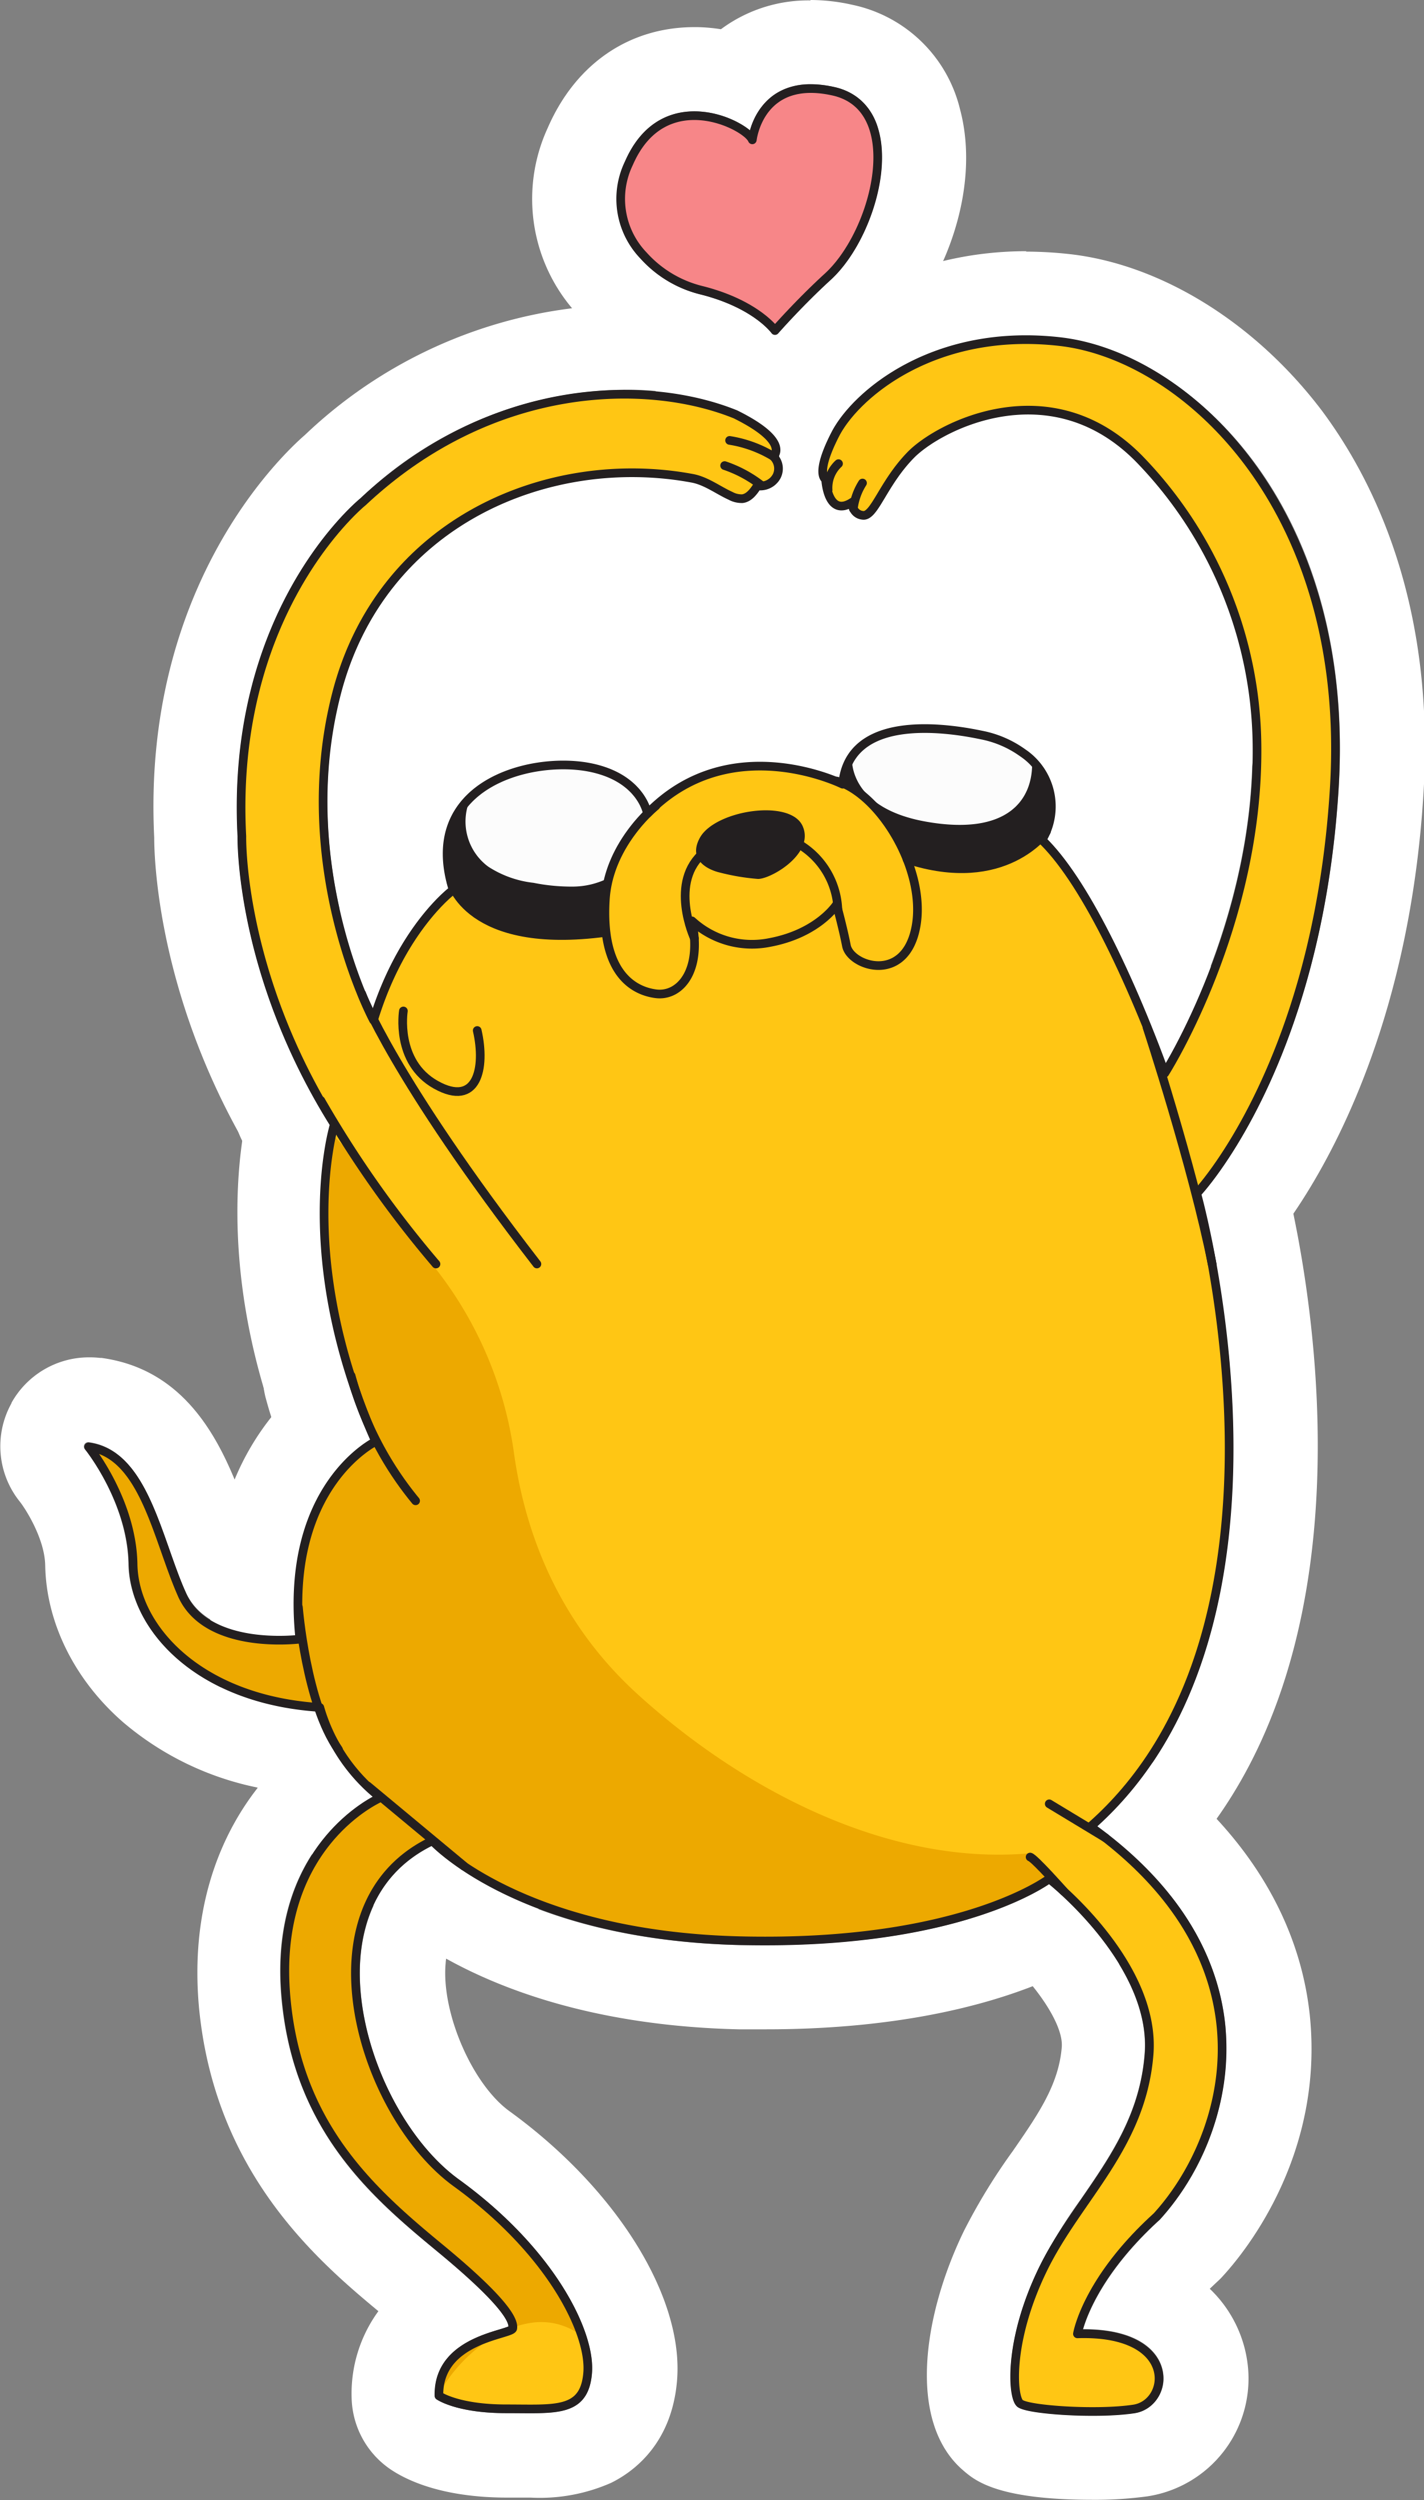 <svg xmlns="http://www.w3.org/2000/svg" viewBox="0 0 169.16 296.78"><rect x="0" y="0" width="169.16" height="296.78" fill="#808080" stroke="none"/><defs><style>.cls-1{fill:#fff;}.cls-2{fill:#fcfcfc;}.cls-3{fill:#ffc614;}.cls-4{fill:#f78688;}.cls-5{fill:#eda900;}.cls-6{fill:none;stroke:#231f20;stroke-linecap:round;stroke-linejoin:round;stroke-width:1.03px;}.cls-7{fill:#231f20;}</style></defs><title>adventure time lovely jake</title><g id="d"><path class="cls-1" d="M187.51,41.48a35.09,35.09,0,0,1,4.15.25c14.94,1.74,35.06,19.47,33,53.45-1.88,30.79-14.54,46.26-16.28,48.24,1.08,4.1,13,52.05-12.37,75,9,6.62,14.27,14.76,15.18,23.57a30.62,30.62,0,0,1-7.76,23.11c-6.67,6.06-8.63,11.3-9.13,13h.11c6.56,0,9.18,2.77,9.42,5.43a4.15,4.15,0,0,1-3.41,4.53,37.52,37.52,0,0,1-5.06.3c-4,0-8.13-.43-8.89-1.08-1.14-1-1.64-7.77,2.58-16.48a61.57,61.57,0,0,1,5-8.16c3.42-5,7-10.08,7.54-17.19.8-9.63-9.47-18.62-11.36-20.19-1.92,1.3-11.9,7.25-33.75,7.25-1,0-2,0-3,0-24.22-.59-34.78-9.95-36.59-11.75-6.26,3.14-8,8.78-8.42,13-.86,9.37,4.37,21.3,11.67,26.58,10.85,7.86,16.24,17.73,15.81,23-.35,4.39-3.27,4.74-7.43,4.74H125.8c-5.9,0-8.2-1.58-8.29-1.65a.48.48,0,0,1-.22-.41c-.11-5.54,5.18-7.13,7.73-7.89.39-.12.84-.26,1-.35,0-.72-1.16-2.87-8.47-8.91s-17-14-18.49-30,8.06-22.46,10.8-24a21.6,21.6,0,0,1-6.7-10.11c-14.3-1-22.15-9.76-22.28-17.5-.13-7.35-5.12-13.55-5.17-13.61a.5.5,0,0,1-.05-.58.5.5,0,0,1,.45-.26h.07c5.32.73,7.47,6.83,9.54,12.72.65,1.82,1.25,3.55,2,5.12,2,4.44,7.87,5.1,11.19,5.1.78,0,1.42,0,1.82-.07-1.49-15.85,6.9-22,8.94-23.22-8.89-20.3-5.35-35.31-4.8-37.35-11.31-17.9-11-34.07-11-34.23-1.43-26.89,14.44-40,14.6-40.12a46,46,0,0,1,31.38-12.89,36,36,0,0,1,13.39,2.45q4.9,2.43,5.13,4.49a1.57,1.57,0,0,1-.17.92,2.51,2.51,0,0,1,.17,2.65A2.87,2.87,0,0,1,156,59.81h-.15a3,3,0,0,1-2,1.48h-.22a3.61,3.61,0,0,1-1.45-.4c-.54-.25-1.06-.54-1.56-.82a9.6,9.6,0,0,0-2.86-1.22,37.74,37.74,0,0,0-6.92-.63c-14.63,0-30.22,8.24-34.77,25.87-4.47,17.28,1.85,32.93,3.82,37.19,3-9,7.73-13.27,9-14.27-1.24-4.24-.63-7.89,1.77-10.59,2.8-3.16,7.71-4.57,12-4.57a17.42,17.42,0,0,1,3.06.27c4.88.92,6.6,3.64,7.18,5.06A18.48,18.48,0,0,1,156,92a25.63,25.63,0,0,1,9.41,1.88A6.73,6.73,0,0,1,168,89.47c2-1.46,4.78-1.93,7.52-1.93a34.69,34.69,0,0,1,6.92.8,13,13,0,0,1,5,2.17,8.13,8.13,0,0,1,2.63,10.68c6.38,6.51,12.43,22.39,14,26.64,2.25-3.89,10.55-19.53,10.33-37.76a49.33,49.33,0,0,0-13.8-33.56,17.6,17.6,0,0,0-12.87-5.64c-6.21,0-11.6,3.18-13.54,5.17a24.67,24.67,0,0,0-3.4,4.66c-.92,1.53-1.62,2.67-2.57,2.67l-.24,0a1.93,1.93,0,0,1-1.28-.78,1.81,1.81,0,0,1-.23-.49,2.32,2.32,0,0,1-.89.2,1.85,1.85,0,0,1-.8-.19c-1.23-.62-1.51-2.57-1.57-3.27a1.27,1.27,0,0,1-.25-.44c-.36-1,.12-2.84,1.44-5.39,2.45-4.76,10.67-11.51,23.11-11.51M165.58,61.24a2,2,0,0,0,1.06-.42.52.52,0,0,1,.29-.09.47.47,0,0,1,.28.09.51.51,0,0,1,.22.53.79.79,0,0,0,.74,1h0c.37,0,1.06-1.09,1.71-2.17a25.43,25.43,0,0,1,3.54-4.85c2.06-2.11,7.75-5.46,14.27-5.48h.05a18.51,18.51,0,0,1,13.55,5.92,50.53,50.53,0,0,1,14.11,34.29c.26,21.3-10.93,39.08-11,39.26a.51.51,0,0,1-.43.24h-.06a.52.52,0,0,1-.43-.35c-.07-.2-7.2-20.56-14.37-27.55A.53.53,0,0,1,189,101a7.1,7.1,0,0,0-2.17-9.67,11.92,11.92,0,0,0-4.61-2,34.11,34.11,0,0,0-6.71-.76c-2.53,0-5.12.4-6.9,1.72a5.84,5.84,0,0,0-2.34,4.39.52.52,0,0,1-.26.41.54.54,0,0,1-.25.06.59.59,0,0,1-.23,0A23.93,23.93,0,0,0,156,93.06a17.54,17.54,0,0,0-13,5.45.51.51,0,0,1-.37.15.39.39,0,0,1-.15,0,.53.53,0,0,1-.36-.4c0-.16-.79-4-6.62-5.09a15.83,15.83,0,0,0-2.91-.26c-4,0-8.55,1.3-11.14,4.22-2.24,2.53-2.73,5.87-1.45,9.94a.51.51,0,0,1-.19.57c-.06,0-6,4.47-9.26,15.2a.52.52,0,0,1-.44.36h0a.52.52,0,0,1-.46-.27c-.1-.19-9.78-18.49-4.46-39.08,4.69-18.16,20.73-26.64,35.78-26.64a38,38,0,0,1,7.1.65,10.46,10.46,0,0,1,3.17,1.33c.48.27,1,.55,1.49.78a2.74,2.74,0,0,0,1,.31h.1c.58-.06,1-.7,1.41-1.3a.52.52,0,0,1,.44-.23.36.36,0,0,1,.14,0,1,1,0,0,0,.25,0,1.89,1.89,0,0,0,1.44-.9,1.5,1.5,0,0,0-.27-1.74.48.48,0,0,1-.17-.4.47.47,0,0,1,.19-.38.55.55,0,0,0,.12-.47c-.06-.45-.63-1.7-4.53-3.63a34.88,34.88,0,0,0-12.95-2.37c-9.79,0-21.05,3.6-30.72,12.65-.18.15-15.64,12.94-14.24,39.33,0,.2-.26,16.18,11,33.88a.55.55,0,0,1,.06.43c0,.16-4.72,15.69,4.88,37.29a.52.52,0,0,1-.25.67c-.11.05-10.61,5.38-8.74,23a.51.51,0,0,1-.44.56,21.15,21.15,0,0,1-2.58.14c-3.57,0-9.81-.75-12-5.72-.71-1.61-1.35-3.43-2-5.2-1.77-5-3.6-10.23-7.38-11.69,1.51,2.2,4.44,7.22,4.54,13.06.12,7.35,7.77,15.63,21.69,16.51a.51.51,0,0,1,.47.41,20.74,20.74,0,0,0,7,10.41.48.48,0,0,1,.19.47.5.5,0,0,1-.3.4c-.52.22-12.56,5.64-10.91,23.33,1.34,14.38,9,21.78,18.12,29.31,8.27,6.82,9,9,8.82,10-.08.51-.61.67-1.77,1-2.42.72-6.89,2.07-7,6.6.67.35,2.94,1.32,7.48,1.32h2.56c4.46,0,6.31-.34,6.59-3.8.33-4-3.56-13.54-15.39-22.1-7.55-5.47-13-17.82-12.09-27.52.6-6.52,3.83-11.36,9.34-14a.54.54,0,0,1,.22,0,.52.52,0,0,1,.38.17c.1.11,10.38,11.06,36.12,11.69,1,0,2,0,3,0,23.61,0,33.36-7.21,33.46-7.28a.56.56,0,0,1,.32-.11.51.51,0,0,1,.31.11c.53.41,13,10.23,12.06,21.34-.61,7.38-4.22,12.62-7.72,17.68a61.83,61.83,0,0,0-5,8c-4.11,8.47-3.48,14.63-2.84,15.24.51.4,4.5.83,8.39.83a34.25,34.25,0,0,0,4.74-.28,3.11,3.11,0,0,0,2.53-3.42c-.2-2.2-2.53-4.49-8.33-4.49l-.81,0h0a.49.49,0,0,1-.39-.18.49.49,0,0,1-.12-.42c0-.27,1.16-6.58,9.57-14.22a29.59,29.59,0,0,0,7.47-22.28c-.92-8.8-6.06-16.61-15.28-23.21a.53.53,0,0,1-.22-.4.52.52,0,0,1,.18-.41c26.52-23.24,12.61-74.12,12.46-74.63a.51.51,0,0,1,.13-.5c.14-.15,14.2-15.31,16.19-47.81,2-33.31-17.53-50.67-32.07-52.37a35.69,35.69,0,0,0-4-.24c-12,0-19.84,6.42-22.18,11-2,3.86-1.33,4.68-1.33,4.68a.4.4,0,0,1,.24.41c0,.56.27,2.24,1,2.62a.72.72,0,0,0,.33.07m21.93-29.76c-12.13,0-21.85,5.05-27.67,11-.89-.52-1.67-.9-2.2-1.16a7,7,0,0,0-.69-.31,46.11,46.11,0,0,0-17.13-3.18,56,56,0,0,0-38,15.44c-2.92,2.53-19.4,18.19-17.93,47.82,0,3,.6,18.39,10.48,35.83-.92,6.31-1.44,18.12,3.57,32.79a30.77,30.77,0,0,0-4.5,7.59c-2.62-6.34-6.85-13.21-15.8-14.44l-.16,0a10.69,10.69,0,0,0-1.27-.07A10.54,10.54,0,0,0,67,168.13l0,.05a10.49,10.49,0,0,0,1,11.71c.78,1,2.94,4.47,3,7.53.12,6.83,3.49,13.62,9.26,18.64a35.53,35.53,0,0,0,16,7.76c-4.79,6.1-8,14.81-7,26,1.82,19.44,13.7,29.84,21.32,36.15a16.58,16.58,0,0,0-3.18,10.26,10.54,10.54,0,0,0,4.44,8.39c1.83,1.29,6.09,3.48,14.07,3.48h2.75a21,21,0,0,0,9.56-1.75c2.66-1.31,7.23-4.64,7.84-12.19.8-9.89-7.2-22.72-19.91-31.93-4.43-3.2-8.12-11.74-7.58-17.57a4.69,4.69,0,0,1,.06-.54c7,3.89,18.24,8,34.74,8.39,1.09,0,2.17,0,3.24,0,15,0,25.28-2.62,31.7-5.12,2.1,2.61,3.6,5.38,3.45,7.24-.37,4.45-2.77,7.92-5.81,12.32a70.86,70.86,0,0,0-5.81,9.49c-4.86,10-6.77,22.7-.09,28.43,1.42,1.22,4.07,3.49,15.4,3.49a45.58,45.58,0,0,0,6.55-.42,14.14,14.14,0,0,0,11.88-15.32,14.83,14.83,0,0,0-4.54-9.31l.9-.85a8,8,0,0,0,.65-.65c2.86-3.11,12-14.55,10.34-30.9-.89-8.53-4.67-16.48-11.08-23.39,16.91-23.79,11.88-58.59,9.12-71.83,5.12-7.49,13.87-23.86,15.46-49.93,1.37-22.32-5.81-37-12.07-45.4C214.81,40,203.7,33.06,192.82,31.79a47.69,47.69,0,0,0-5.31-.31Zm-6.2,31.59a11.74,11.74,0,0,1,6.41-2.2,7.62,7.62,0,0,1,5.75,2.65l.29.28A39.2,39.2,0,0,1,204.4,90.19a55.38,55.38,0,0,1-1.21,11.94c-.71-1.16-1.44-2.29-2.19-3.35a17.82,17.82,0,0,0-7.6-16.32,22.91,22.91,0,0,0-8.87-3.9,43.73,43.73,0,0,0-9-1c-5.42,0-9.95,1.31-13.44,3.88a14.38,14.38,0,0,0-1.21,1A33.16,33.16,0,0,0,156,82a29.1,29.1,0,0,0-12,2.51,22.4,22.4,0,0,0-6.44-2.23,26.06,26.06,0,0,0-4.91-.45,27.21,27.21,0,0,0-17,5.65c.07-.31.14-.61.22-.91,3.5-13.56,15.71-18.37,25.09-18.37a27.76,27.76,0,0,1,4.49.36l.42.22c.62.35,1.4.79,2.34,1.21a13.16,13.16,0,0,0,5.54,1.28,10.86,10.86,0,0,0,1.28-.07,12.07,12.07,0,0,0,3.85-1.1,13.37,13.37,0,0,0,1.51.9,11.5,11.5,0,0,0,2.15.83,12.49,12.49,0,0,0,3.69,1.32,11.92,11.92,0,0,0,2.08.19c6.62,0,9.79-5.26,11.14-7.51a16,16,0,0,1,1.95-2.79Zm-10.39,40.76a10.5,10.5,0,0,0,4.61-5.24,22.14,22.14,0,0,1,3.67.36,10.47,10.47,0,0,0,2.9,9.85c3.78,3.68,9.34,16.31,11.92,23.69a10.62,10.62,0,0,0,4.63,5.61,10.55,10.55,0,0,0-1,8.05c3.44,12.55,8.49,48.69-9.43,64.39a10.38,10.38,0,0,0-3.17,5,8.32,8.32,0,0,0-.94.6c-.52.33-8.81,5.41-27.64,5.41-.89,0-1.8,0-2.71,0-20.21-.49-28.49-8-29.16-8.62a10.52,10.52,0,0,0-4.48-2.77,10.44,10.44,0,0,0-2.68-3.28,11.18,11.18,0,0,1-3.63-5.05,10.47,10.47,0,0,0-2.11-4.18,10.77,10.77,0,0,0,0-2.54c-1-9.63,2.95-12.69,3.59-13.12a10.48,10.48,0,0,0,4.59-13.5c-7.75-17.42-4.64-29.63-4.43-30.4a10.42,10.42,0,0,0-.11-6.3,10.5,10.5,0,0,0,4.67-6c2.08-6.83,5.39-9.85,5.81-10.2a10.5,10.5,0,0,0,3.62-11.5l-.15-.54a8.38,8.38,0,0,1,3.2-.62c.26,0,.49,0,.67,0a10.49,10.49,0,0,0,9.37,5.74,10.56,10.56,0,0,0,7.56-3.2,7.51,7.51,0,0,1,5.82-2.4,14.32,14.32,0,0,1,5.27,1.08,10.52,10.52,0,0,0,9.68-.31Zm25,185.46Z" transform="translate(-65.63 -1.61)"/><path class="cls-1" d="M190.27,215.23a.48.48,0,0,1,.26.07l6.66,4a.52.52,0,0,1,.17.71.5.5,0,0,1-.44.25.42.42,0,0,1-.26-.08l-6.66-4a.51.51,0,0,1-.17-.71.49.49,0,0,1,.44-.24m0-10a10.52,10.52,0,0,0-5.44,19.52l6.65,4a10.49,10.49,0,0,0,5.44,1.52,10.52,10.52,0,0,0,5.44-19.52l-6.65-4a10.65,10.65,0,0,0-5.44-1.51Z" transform="translate(-65.63 -1.61)"/><path class="cls-1" d="M187.94,221.54l.13,0c.44.11,1.89,1.53,4.3,4.22a.52.52,0,0,1,0,.73.5.5,0,0,1-.34.13.52.52,0,0,1-.38-.17,41.58,41.58,0,0,0-3.84-3.93.49.49,0,0,1-.35-.62.53.53,0,0,1,.52-.38m0-10a10.51,10.51,0,0,0-6.18,19c.48.49,1.36,1.41,2.4,2.57a10.51,10.51,0,1,0,15.66-14c-3.95-4.41-6-6.42-9.32-7.25a10.5,10.5,0,0,0-2.56-.32Z" transform="translate(-65.63 -1.61)"/><path class="cls-1" d="M109.32,213.12a.5.5,0,0,1,.33.12l11.42,9.49a.51.51,0,0,1,.07.72.5.5,0,0,1-.4.19.54.54,0,0,1-.33-.12L109,214a.53.53,0,0,1-.06-.73.51.51,0,0,1,.39-.18m0-10a10.51,10.51,0,0,0-6.73,18.59l11.43,9.5a10.52,10.52,0,0,0,13.46-16.16l-11.43-9.51a10.62,10.62,0,0,0-6.73-2.42Z" transform="translate(-65.63 -1.61)"/><path class="cls-1" d="M101.08,191.89a.51.51,0,0,1,.51.48c0,.11,1,11.4,4.67,16.63a.52.52,0,0,1-.12.72.49.49,0,0,1-.3.1.52.52,0,0,1-.42-.22c-3.88-5.46-4.82-16.68-4.86-17.15a.52.52,0,0,1,.48-.56h0m0-10c-.27,0-.57,0-.84,0a10.53,10.53,0,0,0-9.65,11.32c.27,3.37,1.55,14.94,6.68,22.15a10.51,10.51,0,0,0,17.15-12.17c-1.22-1.71-2.51-7.57-2.86-11.68a10.57,10.57,0,0,0-10.48-9.65Z" transform="translate(-65.63 -1.61)"/><path class="cls-1" d="M107.37,164.42a.51.51,0,0,1,.5.39,39.39,39.39,0,0,0,7.55,14.62.51.51,0,0,1-.39.85.52.52,0,0,1-.38-.17,39.55,39.55,0,0,1-7.78-15.05.52.52,0,0,1,.37-.63h.13m0-10a10.33,10.33,0,0,0-2.42.28l-.15,0a10.52,10.52,0,0,0-7.63,12.76,49.63,49.63,0,0,0,10,19.22,10.51,10.51,0,0,0,14.84.93,10.51,10.51,0,0,0,1-14.76,29.47,29.47,0,0,1-5.42-10.52,10.51,10.51,0,0,0-10.2-8Z" transform="translate(-65.63 -1.61)"/><path class="cls-1" d="M103.74,131.73a.51.51,0,0,1,.45.27,129.6,129.6,0,0,0,13.61,19.32.51.51,0,0,1,0,.72.5.5,0,0,1-.73,0,130.16,130.16,0,0,1-13.74-19.5.51.51,0,0,1,.2-.7.47.47,0,0,1,.25-.07m0-10h0a10.51,10.51,0,0,0-9.16,15.67,138.78,138.78,0,0,0,15,21.26,10.52,10.52,0,1,0,15.69-14,118.46,118.46,0,0,1-12.35-17.56,10.54,10.54,0,0,0-9.17-5.36Z" transform="translate(-65.63 -1.61)"/><path class="cls-1" d="M108.6,119.06a.51.51,0,0,1,.48.34c0,.1,3.86,10.12,20.74,31.94a.52.52,0,0,1-.1.73A.51.51,0,0,1,129,152c-17-22-20.74-31.82-20.89-32.23a.52.52,0,0,1,.31-.66.57.57,0,0,1,.18,0m0-10a10.52,10.52,0,0,0-9.87,14.16c.71,1.91,5.1,12.55,22.36,34.87A10.5,10.5,0,0,0,135.85,160a10.51,10.51,0,0,0,1.87-14.75c-15.1-19.53-19.12-29-19.31-29.43a10.55,10.55,0,0,0-9.81-6.73Z" transform="translate(-65.63 -1.61)"/><path class="cls-1" d="M113.55,121.1h.08a.52.52,0,0,1,.43.59c0,.24-.91,5.74,3.61,8.23a5.07,5.07,0,0,0,2.3.74,1.74,1.74,0,0,0,1.08-.34c1.12-.84,1.43-3.36.76-6.28a.51.51,0,0,1,.39-.61l.12,0a.52.52,0,0,1,.5.4c.61,2.67.63,6-1.14,7.34a2.8,2.8,0,0,1-1.71.54,5.93,5.93,0,0,1-2.8-.86C112,128,113,121.6,113,121.53a.52.52,0,0,1,.51-.43m0-10a10.49,10.49,0,0,0-10.37,8.77c-.85,4.95.11,14.72,9.15,19.72A15.75,15.75,0,0,0,120,141.7a12.73,12.73,0,0,0,7.72-2.55c4.75-3.58,6.57-10.14,4.88-17.56a10.47,10.47,0,0,0-10.25-8.17,9.87,9.87,0,0,0-2,.19,10.45,10.45,0,0,0-5.06-2.36,10.61,10.61,0,0,0-1.75-.15Z" transform="translate(-65.63 -1.61)"/><path class="cls-1" d="M201.88,123a.53.53,0,0,1,.49.36c0,.16,5.47,16.67,7.75,28.17a.51.51,0,0,1-.4.61h-.1a.52.52,0,0,1-.51-.42c-2.27-11.44-7.67-27.88-7.72-28a.52.52,0,0,1,.49-.68m0-10a10.52,10.52,0,0,0-10,13.83c.05.14,5.26,16,7.42,26.85a10.53,10.53,0,0,0,10.31,8.47,10.12,10.12,0,0,0,2-.21h0a10.49,10.49,0,0,0,8.26-12.36c-2.41-12.12-8-29.18-8.07-29.35a10.5,10.5,0,0,0-10-7.23Z" transform="translate(-65.63 -1.61)"/><path class="cls-1" d="M165,93.81l.15,0c5.35,1.6,11.15,10.77,9.74,18-.87,4.47-3.74,5-4.94,5h0c-2,0-4-1.27-4.3-2.77-.25-1.3-.64-2.88-.9-3.88a13.56,13.56,0,0,1-7.59,3.9,12,12,0,0,1-2.24.21,11.07,11.07,0,0,1-6.38-2c.45,3.75-.73,5.7-1.54,6.57a4.06,4.06,0,0,1-3,1.35,4.89,4.89,0,0,1-.54,0c-2.65-.35-7-2.32-6.49-11.6.4-6.92,6-11.41,6.23-11.6a.5.5,0,0,1,.32-.11.53.53,0,0,1,.41.19.51.51,0,0,1-.09.73s-5.47,4.41-5.84,10.85c-.49,8.45,3.29,10.21,5.59,10.51a2.83,2.83,0,0,0,.41,0,3,3,0,0,0,2.25-1c1.31-1.4,1.7-4,1.07-7a.52.52,0,0,1,.26-.56.53.53,0,0,1,.24-.06.55.55,0,0,1,.38.16,10,10,0,0,0,6.78,2.61,11,11,0,0,0,2-.19c5.47-1,7.57-4.25,7.59-4.28a.5.5,0,0,1,.43-.24h.08a.5.5,0,0,1,.42.37s.77,2.83,1.18,4.93c.17.9,1.64,1.94,3.28,1.94h0c1.17,0,3.23-.54,3.93-4.11,1.29-6.61-4.16-15.34-9-16.79a.52.52,0,0,1,.15-1m0-10A10.58,10.58,0,0,0,155,91.33a10.43,10.43,0,0,0,.83,8,10.91,10.91,0,0,0,1.7,2.32,9.32,9.32,0,0,0-.82.95,4,4,0,0,1-1.53.56.49.49,0,0,1-.14,0h-.06A10.45,10.45,0,0,0,153,101.8a10.54,10.54,0,0,0-1.26-11,10.43,10.43,0,0,0-8.25-4A10.57,10.57,0,0,0,137,89c-1.57,1.25-9.39,8-10,18.88-.85,14.72,7.64,21.1,15.17,22.08a14.21,14.21,0,0,0,1.84.12,14,14,0,0,0,10.33-4.54,13.55,13.55,0,0,0,1.13-1.37,22.78,22.78,0,0,0,3.57-.38c.54-.11,1.06-.22,1.56-.35a15,15,0,0,0,9.36,3.27c6.1,0,13-4,14.78-13C187,102,178.75,87.44,168,84.25a10.63,10.63,0,0,0-3-.44Z" transform="translate(-65.63 -1.61)"/><path class="cls-1" d="M156.59,97.8c2,0,3.79.56,4.38,1.86,1.48,3.26-3.73,6.29-5.29,6.29a26.33,26.33,0,0,1-4.58-.77s-4.12-.86-2.33-4.12c1.07-2,4.75-3.26,7.82-3.26m0-10h0c-5.52,0-13.18,2.21-16.59,8.45a12.55,12.55,0,0,0-.58,11.37c2.39,5.17,7.4,6.82,9.33,7.28a31.47,31.47,0,0,0,6.93,1c4.73,0,10.47-3.36,13.34-7.81a13,13,0,0,0,1.06-12.6c-2.19-4.85-7.23-7.74-13.49-7.74Z" transform="translate(-65.63 -1.61)"/><path class="cls-1" d="M149.31,102.25a.53.53,0,0,1,.4.19.52.52,0,0,1-.07.73c-4,3.23-1.08,9.57-1,9.64a.51.51,0,0,1-.25.68.59.59,0,0,1-.22.05.52.52,0,0,1-.47-.3c-.13-.29-3.26-7.14,1.33-10.87a.54.54,0,0,1,.33-.12m0-10a10.56,10.56,0,0,0-6.6,2.33c-7.43,6-7.41,15.84-4.12,22.89a10.51,10.51,0,0,0,14,5.09A10.52,10.52,0,0,0,157.81,109a10.51,10.51,0,0,0-8.5-16.7Z" transform="translate(-65.63 -1.61)"/><path class="cls-1" d="M159.83,100.93a.43.43,0,0,1,.19,0,9.86,9.86,0,0,1,5.65,8.53.51.51,0,0,1-.48.55h0a.52.52,0,0,1-.52-.48,8.87,8.87,0,0,0-5-7.65.51.51,0,0,1,.2-1m0-10a10.52,10.52,0,0,0-5.13,19.7,10.55,10.55,0,0,0,10.46,9.42h.69a10.53,10.53,0,0,0,9.8-11.17,19.76,19.76,0,0,0-11.83-17.14,10.29,10.29,0,0,0-4-.79Z" transform="translate(-65.63 -1.61)"/><path class="cls-1" d="M119.21,105.77a.51.51,0,0,1,.5.4c0,.1,1.68,6,12.74,6a38.5,38.5,0,0,0,5.07-.36h.07a.52.52,0,0,1,.07,1,40.46,40.46,0,0,1-5.31.37c-11.87,0-13.57-6.49-13.64-6.8a.5.5,0,0,1,.38-.62l.12,0m0-10a10.57,10.57,0,0,0-2.44.29A10.51,10.51,0,0,0,109,108.73c.36,1.48,4,14.48,23.37,14.48a50.06,50.06,0,0,0,6.62-.46,10.52,10.52,0,0,0-1.38-20.94,10.66,10.66,0,0,0-1.26.08h-.12a29.13,29.13,0,0,1-3.76.27,10.83,10.83,0,0,1-3.79-.51,10.51,10.51,0,0,0-9.45-5.89Z" transform="translate(-65.63 -1.61)"/><path class="cls-1" d="M189.94,99.79a.46.46,0,0,1,.29.1.51.51,0,0,1,.13.71c0,.06-3.31,4.64-10.54,4.64a21.29,21.29,0,0,1-6.6-1.13.52.52,0,0,1-.33-.65.53.53,0,0,1,.49-.36.41.41,0,0,1,.16,0,20.53,20.53,0,0,0,6.29,1.08c6.68,0,9.65-4.14,9.68-4.19a.51.51,0,0,1,.43-.23m0-10a10.51,10.51,0,0,0-8.21,3.95,3.11,3.11,0,0,1-1.9.47,10.54,10.54,0,0,1-3.18-.59,10.7,10.7,0,0,0-3.27-.52,10.52,10.52,0,0,0-3.25,20.52,31.44,31.44,0,0,0,9.69,1.62c12.11,0,18-7.83,18.76-8.94h0a10.52,10.52,0,0,0-8.64-16.51Z" transform="translate(-65.63 -1.61)"/><path class="cls-1" d="M168.11,58.39a.53.53,0,0,1,.27.08.5.5,0,0,1,.16.71,6.77,6.77,0,0,0-1,2.84.53.53,0,0,1-.52.46H167a.52.52,0,0,1-.45-.57,7.93,7.93,0,0,1,1.16-3.27.54.54,0,0,1,.44-.24m0-10a10.45,10.45,0,0,0-8.87,4.87,18,18,0,0,0-2.66,7.47,10.52,10.52,0,0,0,9.2,11.67h0a10.32,10.32,0,0,0,1.24.08,10.52,10.52,0,0,0,10.34-8.56A10.54,10.54,0,0,0,173.74,50a10.54,10.54,0,0,0-5.63-1.63Z" transform="translate(-65.63 -1.61)"/><path class="cls-1" d="M165.22,56.14a.48.48,0,0,1,.38.17.5.5,0,0,1,0,.72,3.44,3.44,0,0,0-1.08,2.72.51.51,0,0,1-.47.55h0a.5.5,0,0,1-.51-.47,4.36,4.36,0,0,1,1.41-3.56.5.5,0,0,1,.34-.13m0-10h0a10.48,10.48,0,0,0-7.06,2.73,14.48,14.48,0,0,0-4.67,11.72A10.57,10.57,0,0,0,164,70.3c.24,0,.53,0,.77,0a10.54,10.54,0,0,0,9.5-8.21A10.53,10.53,0,0,0,173,49.56a10.56,10.56,0,0,0-7.77-3.42Z" transform="translate(-65.63 -1.61)"/><path class="cls-1" d="M152.3,53.37h.08a15,15,0,0,1,5.56,2.1.52.52,0,0,1,.16.71.5.5,0,0,1-.43.24.48.48,0,0,1-.28-.08,13.94,13.94,0,0,0-5.17-2,.52.52,0,0,1-.43-.59.52.52,0,0,1,.51-.44m0-10h0a10.52,10.52,0,0,0-1.64,20.91,3.86,3.86,0,0,1,1.4.53A10.51,10.51,0,0,0,163.28,47,25,25,0,0,0,154,43.51a10.93,10.93,0,0,0-1.7-.14Z" transform="translate(-65.63 -1.61)"/><path class="cls-1" d="M151.7,56.36a.47.47,0,0,1,.17,0,15.46,15.46,0,0,1,4.46,2.38.51.51,0,0,1,.09.72.49.49,0,0,1-.41.21.51.51,0,0,1-.31-.11,14.66,14.66,0,0,0-4.16-2.23.51.51,0,0,1,.16-1m0-10h0a10.51,10.51,0,0,0-3.38,20.47,4.64,4.64,0,0,1,1.3.69,10.51,10.51,0,0,0,12.8-16.68,25.66,25.66,0,0,0-7.33-3.92,10.39,10.39,0,0,0-3.39-.56Z" transform="translate(-65.63 -1.61)"/><path class="cls-1" d="M161.92,11.61a12.89,12.89,0,0,1,2.79.33,6.82,6.82,0,0,1,5.3,5.23c1.52,5.71-1.75,14-5.69,17.62-3.37,3.08-6.24,6.34-6.27,6.37a.51.51,0,0,1-.38.18h0a.54.54,0,0,1-.4-.22s-2.2-3-8.38-4.57a14,14,0,0,1-7.2-4.3,10.23,10.23,0,0,1-1.8-11.42c2.14-4.94,5.65-6,8.27-6h.16a11.05,11.05,0,0,1,6.41,2.25,7.64,7.64,0,0,1,2.78-4.16,7.47,7.47,0,0,1,4.44-1.31M155,18.72a.52.52,0,0,1-.48-.33c-.27-.7-3.05-2.47-6.23-2.53h-.15c-2.31,0-5.4.95-7.31,5.38a9.14,9.14,0,0,0,1.62,10.33,13,13,0,0,0,6.69,4c5.12,1.3,7.64,3.51,8.56,4.49.91-1,3.27-3.57,5.94-6,3.73-3.41,6.82-11.23,5.39-16.59A5.75,5.75,0,0,0,164.48,13a11.44,11.44,0,0,0-2.56-.31,6.43,6.43,0,0,0-3.83,1.12,7,7,0,0,0-2.59,4.5.52.52,0,0,1-.45.46H155m6.94-17.11h0A17.4,17.4,0,0,0,151.66,4.8l-.39.28a20.65,20.65,0,0,0-2.8-.25h-.34c-7.79,0-14.15,4.38-17.45,12a20.13,20.13,0,0,0,3.46,22,24.08,24.08,0,0,0,12.27,7.41,9.2,9.2,0,0,1,3.24,1.37,10.45,10.45,0,0,0,7.51,3.7l.51,0a10.54,10.54,0,0,0,7.9-3.58s2.58-2.93,5.49-5.59c6.31-5.77,11.26-17.66,8.61-27.57A16.68,16.68,0,0,0,166.88,2.18a22.82,22.82,0,0,0-5-.57Z" transform="translate(-65.63 -1.61)"/><path class="cls-1" d="M121.66,96.16a6.66,6.66,0,0,0,2,8.33,12.39,12.39,0,0,0,5.38,1.92,24.45,24.45,0,0,0,4.25.46h.35a9.56,9.56,0,0,0,4.46-1.1,27.48,27.48,0,0,0-.63,6.65,14,14,0,0,1-4,.53,32.27,32.27,0,0,1-5.54-.6,14.66,14.66,0,0,1-5.8-2,8.77,8.77,0,0,1-3.58-6.56,9.47,9.47,0,0,1,3.1-7.64m16.41,9.6h0m-16.41-19.6a10,10,0,0,0-6.77,2.64,19.45,19.45,0,0,0-6.31,15.68,18.8,18.8,0,0,0,7.88,14.11,24,24,0,0,0,9.72,3.59,40.85,40.85,0,0,0,7.3.76,23.73,23.73,0,0,0,6.8-.94,10,10,0,0,0,7.16-9.74,18.68,18.68,0,0,1,.3-4,9.67,9.67,0,0,0,.33-2.54,10,10,0,0,0-9.94-10h-.37a9.81,9.81,0,0,0-4.25,1.09h-.25a11.61,11.61,0,0,1-1.62-.16,10,10,0,0,0-10-10.55Zm0,20Z" transform="translate(-65.63 -1.61)"/><path class="cls-1" d="M166.84,91.44s-.7,6,8.8,7.71a22.85,22.85,0,0,0,4,.4c6.41,0,8.73-3.59,8.55-7.72a5.4,5.4,0,0,1,2.47,5.62,8.2,8.2,0,0,1-3.9,5.51,12.46,12.46,0,0,1-6.55,1.68h-.12a27.84,27.84,0,0,1-6.88-1.16,15.54,15.54,0,0,0-6.49-8.39,2.76,2.76,0,0,1-.76-.6,1.67,1.67,0,0,1-.12-1.55,5.9,5.9,0,0,1,1-1.5m0-10A10,10,0,0,0,159.21,85a15.46,15.46,0,0,0-2.66,4.37A11.52,11.52,0,0,0,158,100.44a12,12,0,0,0,3.44,3.1,5.63,5.63,0,0,1,2.31,3,10,10,0,0,0,6.94,6.64,37.14,37.14,0,0,0,9.4,1.5h.19A22.39,22.39,0,0,0,192,111.48,18,18,0,0,0,200.57,99a15.35,15.35,0,0,0-7-15.64,10,10,0,0,0-5.36-1.56,10,10,0,0,0-9.72,7.65c-.34,0-.71-.1-1.09-.17h0l-.49-.1-.38-.1a10,10,0,0,0-9.73-7.68Zm0,20Z" transform="translate(-65.63 -1.61)"/><path class="cls-1" d="M123,60.73c-10.73,5.87-20.18,16.91-18.64,29.05,1.48,11.7,12.45,19.86,23.41,24.23,12.29,4.89,25.56,6.8,38.75,7.79,9.1.68,18.57.88,27-2.59C206.21,114,214.7,100.5,214.94,86.8s-7.27-27.06-18.53-34.87c-9.32-6.47-26.44-12.34-37.52-7.24-5.06,2.34-9.18,5.52-14.61,7.46C137.08,54.73,129.74,57,123,60.73Z" transform="translate(-65.63 -1.61)"/></g><g id="s"><path class="cls-2" d="M135.55,92.64c-5.85-1.1-15.73,1.14-16.71,9a18.11,18.11,0,0,0,3.73,5.29,9.35,9.35,0,0,0,3.52,2,22.27,22.27,0,0,0,4.55,1.06c2.59.28,5.13-.31,6.55-2.64,1.1-1.8,1.5-3.93,2.53-5.77.72-1.27,1.89-2.19,2.63-3.44.06-.1.1-.21.15-.31C142.17,96.76,140.77,93.62,135.55,92.64Z" transform="translate(-65.63 -1.61)"/><path class="cls-3" d="M191.6,42.24c-14.89-1.74-24.29,6.21-26.75,11s-1.14,5.34-1.14,5.34.21,4.71,3.22,2.68a1.33,1.33,0,0,0,1.15,1.59c1.41.27,2.38-3.71,5.74-7.16s16.61-10.25,27.13.45a49.47,49.47,0,0,1,14,33.93c.27,21.39-10.95,39-10.95,39s-7.16-20.59-14.5-27.75c0,0,2.36-3.8.23-7.59a19.71,19.71,0,0,1-1.59,2.7c-2.66,3.69-7.41,6.08-12,5.12A13.31,13.31,0,0,1,169.75,98a35.92,35.92,0,0,0-2.59-2.5c-.45-.36-.91-.72-1.35-1.1l0,.26S152.42,88,142.59,98.15c0,0,0-.07,0-.2a8,8,0,0,1-.45.73c-.54.75-1.23,1.38-1.78,2.13a9.36,9.36,0,0,0-1,1.77c-.86,1.93-1.31,4.19-2.78,5.78-1.79,2-4.61,2-7,1.54-2.79-.5-5.58-1.35-7.57-3.45a19.73,19.73,0,0,1-3.11-4.64,13.16,13.16,0,0,0,.65,5.39s-6.1,4.42-9.46,15.47c0,0-9.74-18.07-4.41-38.7S131,55.19,147.89,58.35c1.64.31,3,1.39,4.53,2.08a2.81,2.81,0,0,0,1.4.34c.81-.09,1.35-.84,1.79-1.53a2.21,2.21,0,0,0,2.28-1.11,2,2,0,0,0-.38-2.37s2.11-1.69-4.5-5c-10.5-4.25-28.94-4-44.25,10.37,0,0-15.84,12.74-14.4,39.72,0,0-.41,16.09,11.07,34.14,0,0-4.9,15.6,4.9,37.65,0,0-11,5.28-9,23.46,0,0-11.09,1.42-14-5.28s-4.52-16.64-11.09-17.54c0,0,5.15,6.32,5.28,13.93s7.87,16.11,22.18,17a20.9,20.9,0,0,0,7.22,10.7s-12.92,5.54-11.22,23.85c1.42,15.22,10.19,22.95,18.31,29.66s8.77,8.76,8.64,9.54-8.9,1.16-8.77,8c0,0,2.2,1.55,8,1.55s9.28.52,9.67-4.26-4.39-14.44-15.6-22.56-18.83-33-2.84-40.61c0,0,10.19,11.21,36.49,11.86s36.75-7.35,36.75-7.35,12.76,9.93,11.86,20.89-8.51,17-12.64,25.53-3.61,15.08-2.7,15.85,9.15,1.33,13.53.67,5.29-9.3-6.7-8.92c0,0,1-6.32,9.41-13.92,8.51-9.29,14.83-30-7.86-46.29,27.07-23.73,12.62-75.16,12.62-75.16s14.31-15,16.34-48.14S206.49,44,191.6,42.24Z" transform="translate(-65.63 -1.61)"/><path class="cls-2" d="M170.07,98.16a12.88,12.88,0,0,0,6.57,3.34,11.1,11.1,0,0,0,7.1-1.39,13,13,0,0,0,4.88-4.7,20.28,20.28,0,0,0,1-1.83,8.89,8.89,0,0,0-2.47-2.65,12.45,12.45,0,0,0-4.82-2.09c-4.62-1-15.44-2.4-16.51,5.44.5.43,1,.83,1.54,1.26C168.34,96.33,169.15,97.3,170.07,98.16Z" transform="translate(-65.63 -1.61)"/><path class="cls-4" d="M155,18.21s.83-7.72,9.62-5.77,5.2,16.64-.63,22c-3.43,3.13-6.3,6.41-6.3,6.41s-2.21-3.13-8.68-4.77a13.63,13.63,0,0,1-6.94-4.14A9.7,9.7,0,0,1,140.33,21C144.47,11.47,154.3,16.47,155,18.21Z" transform="translate(-65.63 -1.61)"/><path class="cls-5" d="M117.83,285.67a18.43,18.43,0,0,1,6.83-6.89C122.12,279.56,118,281.12,117.83,285.67Z" transform="translate(-65.63 -1.61)"/><path class="cls-5" d="M188.1,221.6c-17.08,1.59-34.54-7.74-46.87-19-8.63-7.9-13.14-18-14.59-28.83a45.6,45.6,0,0,0-10.88-23.51c-.19-.23-.37-.46-.55-.7-2.17-2.94-3.29-6.23-5.86-9-1.41-1.5-2.89-2.83-4.24-4.29-.91,4.11-3,18,5.22,36.4,0,0-11,5.28-9,23.46,0,0-11.09,1.42-14-5.28s-4.52-16.64-11.09-17.54c0,0,5.15,6.32,5.28,13.93s7.87,16.11,22.18,17a20.9,20.9,0,0,0,7.22,10.7s-12.92,5.54-11.22,23.85c1.42,15.22,10.19,22.95,18.31,29.66,7.77,6.41,8.7,8.57,8.65,9.43a10.3,10.3,0,0,1,2.47-.58,7.89,7.89,0,0,1,5.77,1.74c-1.66-5.13-6.45-12.17-14.95-18.33-11.22-8.12-18.83-33-2.84-40.61,0,0,10.19,11.21,36.49,11.86,24.65.6,35.37-6.38,36.62-7.26A23.65,23.65,0,0,1,188.1,221.6Z" transform="translate(-65.63 -1.61)"/></g><g id="a"><path class="cls-6" d="M195.17,218.45c22.69,16.25,16.37,37,7.86,46.29-8.38,7.6-9.41,13.92-9.41,13.92,12-.38,11.09,8.25,6.7,8.92s-12.63.11-13.53-.67-1.42-7.34,2.7-15.85,11.74-14.57,12.64-25.53-11.86-20.89-11.86-20.89-10.45,8-36.75,7.35S117,220.13,117,220.13c-16,7.6-8.38,32.49,2.84,40.61s16,17.79,15.6,22.56-3.87,4.26-9.67,4.26-8-1.55-8-1.55c-.13-6.83,8.64-7.22,8.77-8s-.51-2.84-8.64-9.54S101,254,99.62,238.82C97.92,220.51,110.84,215,110.84,215a20.9,20.9,0,0,1-7.22-10.7c-14.31-.91-22.05-9.42-22.18-17s-5.28-13.93-5.28-13.93c6.57.9,8.12,10.83,11.09,17.54s14,5.28,14,5.28c-1.93-18.18,9-23.46,9-23.46-9.8-22.05-4.9-37.65-4.9-37.65C94,117,94.36,100.89,94.36,100.89c-1.44-27,14.4-39.72,14.4-39.72C124.07,46.83,142.51,46.55,153,50.8c6.61,3.27,4.5,5,4.5,5a2,2,0,0,1,.38,2.37,2.21,2.21,0,0,1-2.28,1.11c-.44.69-1,1.44-1.79,1.53a2.81,2.81,0,0,1-1.4-.34c-1.51-.69-2.89-1.77-4.53-2.08-16.94-3.16-37,5-42.29,25.62s4.41,38.7,4.41,38.7c3.36-11,9.46-15.46,9.46-15.46-3.89-12.38,9-15.89,16.08-14.57,6.3,1.18,7,5.51,7,5.51,9.83-10.15,23.19-3.49,23.19-3.49.76-8.28,11.86-6.82,16.56-5.82a12.45,12.45,0,0,1,4.82,2.09,7.66,7.66,0,0,1,2.3,10.35C196.8,108.44,204,129,204,129s11.22-17.58,10.95-39a49.47,49.47,0,0,0-14-33.93c-10.52-10.7-23.77-3.89-27.13-.45s-4.33,7.43-5.74,7.16a1.33,1.33,0,0,1-1.15-1.59c-3,2-3.22-2.68-3.22-2.68s-1.31-.57,1.14-5.34,11.86-12.73,26.75-11S226.15,62,224.13,95.15s-16.34,48.14-16.34,48.14S222.24,194.72,195.17,218.45Z" transform="translate(-65.63 -1.61)"/><line class="cls-6" x1="124.64" y1="214.13" x2="131.29" y2="218.15"/><path class="cls-6" d="M188,222.06c.51.13,4,4.06,4,4.06" transform="translate(-65.63 -1.61)"/><line class="cls-6" x1="43.69" y1="212.02" x2="55.11" y2="221.51"/><path class="cls-6" d="M101.08,192.41s.91,11.48,4.76,16.89" transform="translate(-65.63 -1.61)"/><path class="cls-6" d="M115,179.77a39.62,39.62,0,0,1-7.66-14.84" transform="translate(-65.63 -1.61)"/><path class="cls-6" d="M103.74,132.25a128.27,128.27,0,0,0,13.68,19.41" transform="translate(-65.63 -1.61)"/><path class="cls-6" d="M108.6,119.58s3.66,9.9,20.81,32.08" transform="translate(-65.63 -1.61)"/><path class="cls-6" d="M113.55,121.62s-1,6.06,3.87,8.77,5.93-1.94,4.9-6.45" transform="translate(-65.63 -1.61)"/><path class="cls-6" d="M201.88,123.55s5.43,16.51,7.74,28.11" transform="translate(-65.63 -1.61)"/><path class="cls-6" d="M143.53,97.29s-5.65,4.47-6,11.23c-.48,8.46,3.22,10.69,6,11.06s5.55-2.59,4.3-8.65a10.55,10.55,0,0,0,9.25,2.56c5.76-1.08,7.93-4.5,7.93-4.5s.76,2.78,1.17,4.89c.47,2.41,6.92,4.59,8.24-2.17s-4.2-15.84-9.39-17.38" transform="translate(-65.63 -1.61)"/><path class="cls-7" d="M151.1,105.18s-4.12-.86-2.33-4.12,10.72-4.67,12.2-1.4-3.73,6.29-5.29,6.29A26.33,26.33,0,0,1,151.1,105.18Z" transform="translate(-65.63 -1.61)"/><path class="cls-6" d="M148.12,113s-3.14-6.73,1.19-10.25" transform="translate(-65.63 -1.61)"/><path class="cls-6" d="M159.83,101.44a9.46,9.46,0,0,1,5.33,8.09" transform="translate(-65.63 -1.61)"/><path class="cls-6" d="M119.21,106.29s2,8.21,18.38,6" transform="translate(-65.63 -1.61)"/><path class="cls-6" d="M189.94,100.31s-4.92,7.11-16.56,3.31" transform="translate(-65.63 -1.61)"/><path class="cls-6" d="M167,62a7.27,7.27,0,0,1,1.09-3.05" transform="translate(-65.63 -1.61)"/><path class="cls-6" d="M164,59.79a3.92,3.92,0,0,1,1.24-3.14" transform="translate(-65.63 -1.61)"/><path class="cls-6" d="M152.3,53.89a14.43,14.43,0,0,1,5.37,2" transform="translate(-65.63 -1.61)"/><path class="cls-6" d="M151.71,56.88a14.75,14.75,0,0,1,4.3,2.3" transform="translate(-65.63 -1.61)"/><path class="cls-6" d="M155,18.21s.83-7.72,9.62-5.77,5.2,16.64-.63,22c-3.43,3.13-6.3,6.41-6.3,6.41s-2.21-3.13-8.68-4.77a13.63,13.63,0,0,1-6.94-4.14A9.7,9.7,0,0,1,140.33,21C144.47,11.47,154.3,16.47,155,18.21Z" transform="translate(-65.63 -1.61)"/><path class="cls-7" d="M138.07,105.76a9.56,9.56,0,0,1-4.46,1.1,23,23,0,0,1-4.6-.45,12.39,12.39,0,0,1-5.38-1.92,6.66,6.66,0,0,1-2-8.33,9.47,9.47,0,0,0-3.1,7.64,8.77,8.77,0,0,0,3.58,6.56,14.66,14.66,0,0,0,5.8,2c3.15.56,6.44,1,9.5.07A27.48,27.48,0,0,1,138.07,105.76Z" transform="translate(-65.63 -1.61)"/><path class="cls-7" d="M188.23,91.83c.22,4.9-3.1,9-12.59,7.32s-8.8-7.71-8.8-7.71a5.9,5.9,0,0,0-1,1.5,1.67,1.67,0,0,0,.12,1.55,2.76,2.76,0,0,0,.76.6,15.54,15.54,0,0,1,6.49,8.39,27.84,27.84,0,0,0,6.88,1.16A12.58,12.58,0,0,0,186.8,103a8.2,8.2,0,0,0,3.9-5.51A5.4,5.4,0,0,0,188.23,91.83Z" transform="translate(-65.63 -1.61)"/></g></svg>